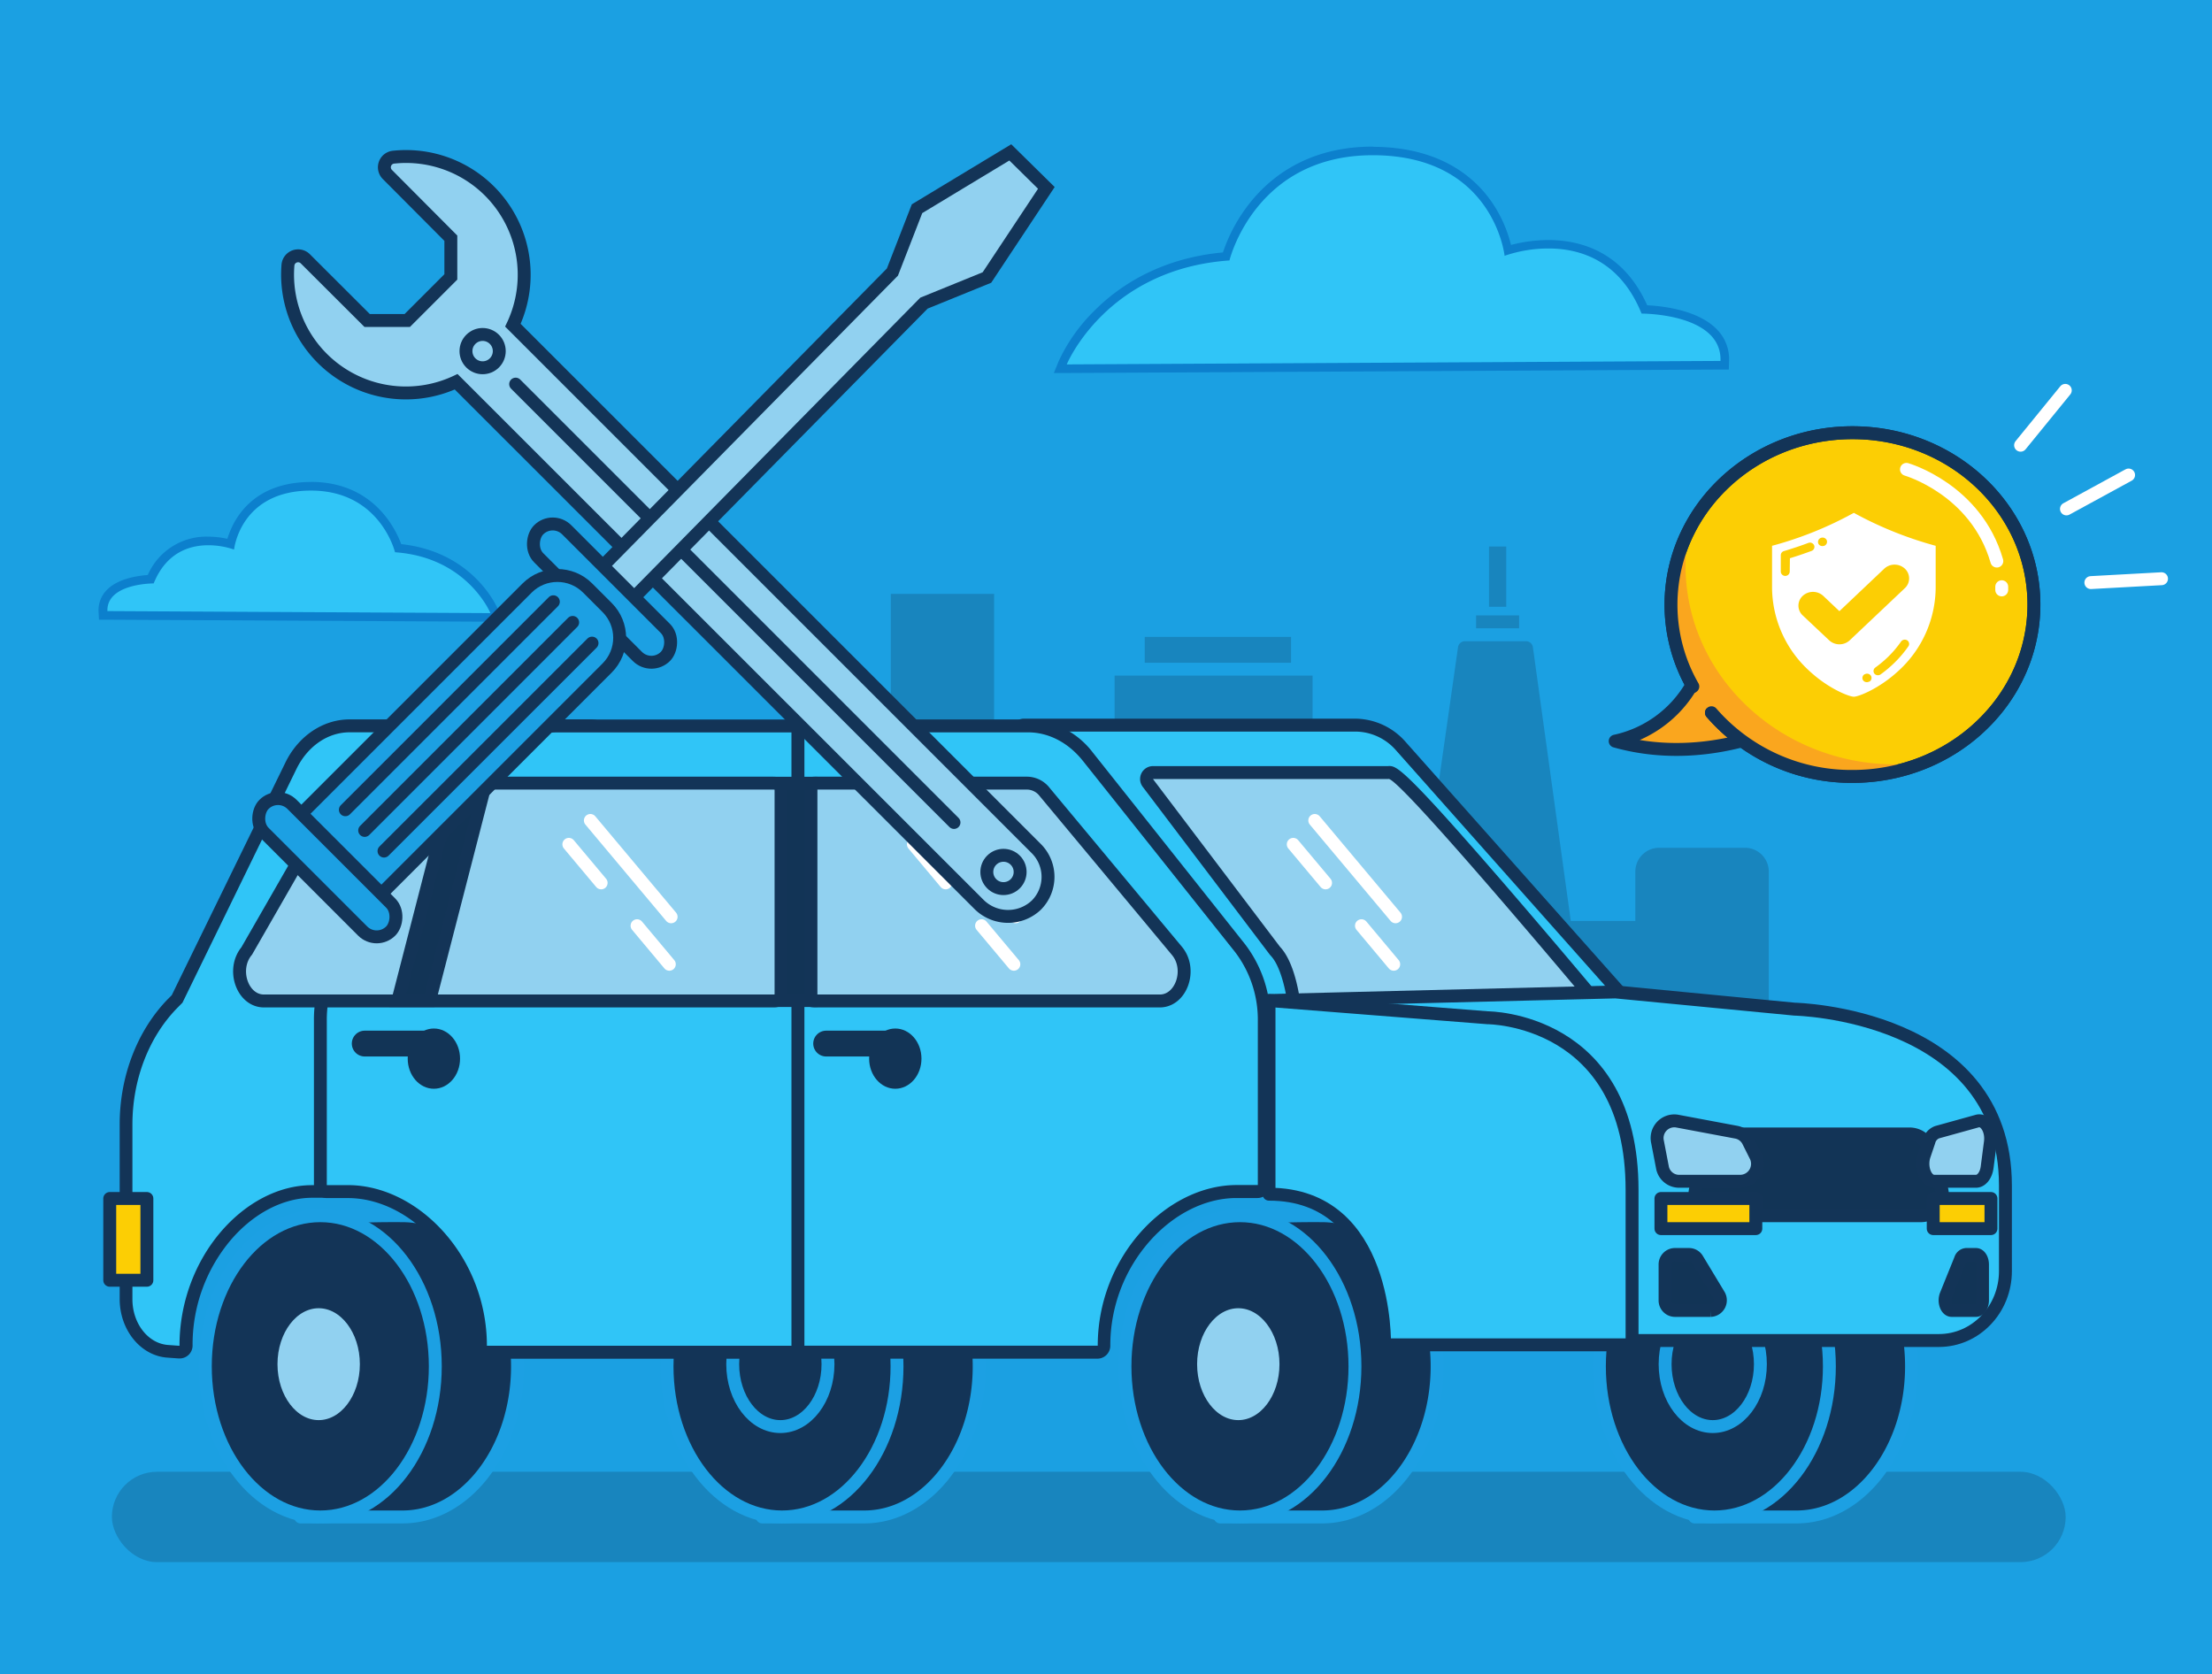 <svg xmlns="http://www.w3.org/2000/svg" width="514" height="389" version="1.1" viewBox="0 0 514 389"><g id="Page-1" fill="none" fill-rule="evenodd" stroke="none" stroke-width="1"><g id="car-illustration"><path id="Rectangle" fill="#1BA0E2" fill-rule="nonzero" d="M0 0h514v389H0z"/><path id="Path" fill="#30C5F7" fill-rule="nonzero" d="M23.94 143v-1a5.6 5.6 0 0 1 1.61-4.22c2.6-2.69 7.61-3.15 9.48-3.23 3.23-7.32 9-8.88 13.35-8.88a20.08 20.08 0 0 1 5.21.71C54.39 123 58 113.13 72 113h.25a20.67 20.67 0 0 1 20.27 14.39c16.71 1.5 22.28 14.57 22.33 14.7l.57 1.39-91.48-.48Z"/><path id="Shape" fill="#0C80CD" fill-rule="nonzero" d="M72.28 114c16.06 0 19.51 14.33 19.51 14.33 16.83 1.17 22.17 14.14 22.17 14.14l-89-.47c-.2-6.37 10.37-6.43 10.75-6.43 2.94-7.26 8.42-8.87 12.68-8.87 2.042 0 4.07.337 6 1 0 0 1.38-13.55 17.61-13.7H72.28Zm-.04-2H72c-13.57.12-17.87 8.93-19.16 13.21a21 21 0 0 0-4.5-.51 14.85 14.85 0 0 0-14 8.92c-2.32.16-7 .83-9.54 3.5a6.65 6.65 0 0 0-1.9 4.95L23 144h1.9l89 .47h3l-1.14-2.78c-.23-.56-5.72-13.44-22.53-15.25-1.44-3.88-6.69-14.46-21-14.46l.01.02Z"/><path id="Path" fill="#30C5F7" fill-rule="nonzero" d="M247 84.26c.09-.23 9.52-22.36 38-24.68 1.27-4.1 8.86-24.51 34-24.51h.42c24.59.22 30 18.18 31 23.05a33.38 33.38 0 0 1 9.41-1.39c7.27 0 17 2.65 22.31 15.14 2.7.08 11.65.68 16.13 5.31a8.86 8.86 0 0 1 2.56 6.68v1l-154.38.82.55-1.42Z"/><path id="Shape" fill="#0C80CD" fill-rule="nonzero" d="M319 36.07h.41c27.75.25 30.21 23.37 30.21 23.37a31.49 31.49 0 0 1 10.19-1.7c7.27 0 16.62 2.73 21.64 15.13.65 0 18.69.1 18.34 11l-151.91.81s9.12-22.16 37.81-24.16c0 0 5.89-24.45 33.28-24.45h.03Zm-.03-2c-14.94 0-23.73 7.06-28.47 13a38.12 38.12 0 0 0-6.33 11.59C269.52 60 260 66.56 254.61 71.9a40.05 40.05 0 0 0-8.59 12l-1.14 2.78h3l151.91-.81h1.93l.06-1.93a9.83 9.83 0 0 0-2.84-7.41c-4.43-4.57-12.83-5.43-16.18-5.59-5.59-12.49-15.51-15.16-23-15.16a34.54 34.54 0 0 0-8.65 1.14 30.44 30.44 0 0 0-4.61-10.17c-4-5.69-11.95-12.49-27.13-12.63l-.4-.05Z"/><path id="Path" fill="#133457" fill-rule="nonzero" d="M207 209v-71h24v54h28v-35h46v57h24.73l9.07-63.6a1.63 1.63 0 0 1 1.61-1.4h14.17a1.63 1.63 0 0 1 1.62 1.41L365 214h15v-11.46a5.54 5.54 0 0 1 5.54-5.54h19.93a5.54 5.54 0 0 1 5.54 5.54V267H207v-57.93" opacity=".25"/><path id="Rectangle" fill="#133457" fill-rule="nonzero" d="M266 148h34v6h-34zM343 143h10v3h-10zM346 127h4v14h-4z" opacity=".25"/><path id="Path" fill="#FAA61E" fill-rule="nonzero" stroke="#133457" stroke-linecap="round" stroke-linejoin="round" stroke-width="3" d="M375.32 172.22a27.05 27.05 0 0 0 17.83-13.07L420 166.1s-20.91 12.8-44.68 6.12Z"/><path id="Path" fill="#FCCE04" fill-rule="nonzero" stroke="#133457" stroke-linecap="round" stroke-linejoin="round" stroke-width="3" d="M393.36 159.52a38.13 38.13 0 0 1-1-36.15c6.77-13.49 21.29-22.82 38.1-22.82 23.29 0 42.16 17.88 42.16 39.93 0 16.61-10.7 30.85-25.93 36.87a44.08 44.08 0 0 1-16.23 3.07 43 43 0 0 1-32.77-14.8"/><path id="Path" fill="#FAA61E" fill-rule="nonzero" d="M445.76 177.4a43.46 43.46 0 0 1-16 3 42.38 42.38 0 0 1-32.27-14.55l-4.24-6a37.42 37.42 0 0 1-1-35.54 43.92 43.92 0 0 0-.58 7.13c0 25.51 21.87 46.19 48.85 46.19a52.23 52.23 0 0 0 5.24-.23Z"/><path id="Path" stroke="#133457" stroke-linecap="round" stroke-linejoin="round" stroke-width="3" d="M393.36 159.52a38.13 38.13 0 0 1-1-36.15c6.77-13.49 21.29-22.82 38.1-22.82 23.29 0 42.16 17.88 42.16 39.93 0 16.61-10.7 30.85-25.93 36.87a44.08 44.08 0 0 1-16.23 3.07 43 43 0 0 1-32.77-14.8"/><path id="Path" stroke="#FFF" stroke-linecap="round" stroke-linejoin="round" stroke-width="3" d="M443 109.07s16.2 4.63 21 21.31M465.14 136.34v.74"/><path id="Shape" fill="#FFF" fill-rule="nonzero" d="M430.77 119.17a84.46 84.46 0 0 1-19 7.66v9.32a26.39 26.39 0 0 0 8.66 19.75c4.48 4.16 9.28 6 10.35 6 1.07 0 5.86-1.85 10.35-6a26.39 26.39 0 0 0 8.66-19.75v-9.32a87.11 87.11 0 0 1-19.02-7.66ZM423.1 125a1.07 1.07 0 0 1 1.37.51 1 1 0 0 1-.53 1.3 1.1 1.1 0 0 1-.42.08 1 1 0 0 1-1-.59 1 1 0 0 1 .58-1.3Zm-7.22 7.79a1.04 1.04 0 0 1-2.08 0V129a1 1 0 0 1 .73-.94c1.9-.57 3.81-1.2 5.67-1.9a1.06 1.06 0 0 1 1.35.56A1 1 0 0 1 421 128c-1.67.62-3.37 1.2-5.08 1.72l-.04 3.07Zm13.94 16a3.52 3.52 0 0 1-4.78 0l-6.15-5.79a3.09 3.09 0 0 1 0-4.53 3.52 3.52 0 0 1 4.78 0l3.75 3.55 10.43-9.88a3.52 3.52 0 0 1 4.78 0 3.09 3.09 0 0 1 0 4.53l-12.81 12.12Zm4.56 9.6h-.07a1.09 1.09 0 0 1-.52.13 1.05 1.05 0 0 1-.9-.49 1 1 0 0 1 .38-1.35h.06a1.07 1.07 0 0 1 1.42.35 1 1 0 0 1-.37 1.37v-.01Zm9.08-8.22a26.25 26.25 0 0 1-3.24 3.83 28.15 28.15 0 0 1-3.22 2.71 1.07 1.07 0 0 1-.63.2 1.06 1.06 0 0 1-.83-.39 1 1 0 0 1 .2-1.38 26.09 26.09 0 0 0 3-2.51 24.23 24.23 0 0 0 3-3.54 1.08 1.08 0 0 1 1.44-.29 1 1 0 0 1 .28 1.38v-.01Z"/><path id="Path" stroke="#FFF" stroke-linecap="round" stroke-linejoin="round" stroke-width="3" d="m479.91 90.71-10.39 12.75M494.62 110.38l-14.44 7.88M502.27 134.48l-16.42.9"/><rect id="Rectangle" width="454" height="21" x="26" y="342" fill="#133457" fill-rule="nonzero" opacity=".25" rx="10.5"/><path id="Path" fill="#30C5F7" fill-rule="nonzero" d="M41.61 314.22 39 314c-5.44-.38-9.7-5.71-9.69-12.13v-40.6c0-10.75 3.9-20.94 10.68-28l1.18-1.22L67.53 178c2.82-5.78 8.07-9.37 13.7-9.37h56.4a1.69 1.69 0 0 1 1.59 1c.79 1.88-1.07 4.25-26 29.75-14.31 14.6-33.9 34.61-34.51 37.88v38.06a1.5 1.5 0 0 1-1.5 1.5H72.5c-15.6 0-29.29 16.74-29.29 35.83a1.5 1.5 0 0 1-1.5 1.5l-.1.07Z"/><path id="Shape" fill="#133457" fill-rule="nonzero" d="M137.63 170.18c4.56 0-60.45 61.07-60.45 67.09v38.13H72.5c-15.63 0-30.79 16.71-30.79 37.33l-2.64-.19c-4.66-.33-8.3-5-8.3-10.63v-40.6c0-10.35 3.75-20.18 10.26-26.92L42.4 233l26.48-54.3c2.58-5.28 7.27-8.53 12.35-8.53h56.4v.01Zm0-3.01h-56.4c-6.21 0-12 3.91-15 10.21l-26.32 53.88-1 1c-7.05 7.3-11.1 17.87-11.1 29v40.6c0 7.2 4.87 13.19 11.09 13.62l2.64.19h.21a3 3 0 0 0 3-3 37.72 37.72 0 0 1 8.82-24.46c5.34-6.28 12.25-9.88 19-9.88h4.67a3 3 0 0 0 3-3v-37.75c1.77-4.09 21.18-23.91 34.08-37.08 6.93-7.08 13.49-13.77 18.29-18.9 2.6-2.78 4.49-4.89 5.77-6.45 1.87-2.28 3.13-4 2.3-6a3.21 3.21 0 0 0-3-1.95l-.05-.03Z"/><path id="Path" fill="#30C5F7" fill-rule="nonzero" d="M237.95 236a1.5 1.5 0 0 1-1.5-1.5V170a1.5 1.5 0 0 1 1.5-1.5h77a14.2 14.2 0 0 1 10.54 4.89l53.43 60.11a1.5 1.5 0 0 1-1.12 2.5H237.95Z"/><path id="Shape" fill="#133457" fill-rule="nonzero" d="M315 170a12.62 12.62 0 0 1 9.42 4.39l53.38 60.11H237.95V170H315Zm-.05-3h-77a3 3 0 0 0-3 3v64.5a3 3 0 0 0 3 3H377.8a3 3 0 0 0 2.24-5l-53.42-60.1A15.7 15.7 0 0 0 315 167h-.05Z"/><path id="Path" fill="#133457" fill-rule="nonzero" stroke="#1CA0E3" stroke-linejoin="round" stroke-width="3" d="M227.53 317.5c0 19.33-12 35-26.72 35h-23.68v-69a235 235 0 0 1 23.67-1c14.76 0 26.73 15.67 26.73 35Z"/><ellipse id="Oval" cx="181.72" cy="317.5" fill="#133457" fill-rule="nonzero" stroke="#1CA0E3" stroke-linejoin="round" stroke-width="3" rx="26.72" ry="35"/><ellipse id="Oval" cx="181.33" cy="317" fill="#133457" fill-rule="nonzero" stroke="#1CA0E3" stroke-linejoin="round" stroke-width="3" rx="11.07" ry="14.5"/><path id="Path" fill="#91D1F0" fill-rule="nonzero" d="M302.21 235a1.5 1.5 0 0 1-1.49-1.36c0-.09-.91-9-4.35-12.59l-.11-.13-29.54-39a1.5 1.5 0 0 1 1.2-2.41h54.76c1.11 0 2.48 0 25.62 26.77 11.22 13 22.23 26.14 22.34 26.27a1.5 1.5 0 0 1-1.15 2.46l-67.28-.01Z"/><path id="Shape" fill="#133457" fill-rule="nonzero" d="M322.67 181c2.88 0 46.81 52.5 46.81 52.5H302.2s-.91-9.42-4.76-13.48l-29.53-39h54.76V181Zm0-2.98h-54.75a3 3 0 0 0-2.39 4.81l29.53 39 .22.25c2.56 2.7 3.74 9.52 3.95 11.7a3 3 0 0 0 3 2.71h67.28a3 3 0 0 0 2.3-4.93c-.11-.13-11.13-13.29-22.36-26.29C325.84 178 324.51 178 322.67 178v.02Z"/><path id="Path" fill="#133457" fill-rule="nonzero" stroke="#1CA0E3" stroke-linejoin="round" stroke-width="3" d="M120.25 317.5c0 19.33-12 35-26.72 35H69.85v-69a235 235 0 0 1 23.67-1c14.76 0 26.73 15.67 26.73 35Z"/><ellipse id="Oval" cx="74.43" cy="317.5" fill="#133457" fill-rule="nonzero" stroke="#1CA0E3" stroke-linejoin="round" stroke-width="3" rx="26.72" ry="35"/><ellipse id="Oval" cx="74.05" cy="317" fill="#91D1F0" fill-rule="nonzero" stroke="#133457" stroke-width="3" rx="11.07" ry="14.5"/><path id="Path" fill="#30C5F7" fill-rule="nonzero" d="M184.27 314.22a1.5 1.5 0 0 1-1.5-1.5V170.18a1.5 1.5 0 0 1 1.5-1.5h54.62a18 18 0 0 1 13.92 7.21l35.33 44.42a27.25 27.25 0 0 1 5.61 17v38.13a1.5 1.5 0 0 1-1.5 1.5h-4.9c-16.41 0-30.8 16.74-30.8 35.83a1.5 1.5 0 0 1-1.5 1.5l-70.78-.05Z"/><path id="Shape" fill="#133457" fill-rule="nonzero" d="M238.89 170.18c4.78 0 9.37 2.39 12.75 6.64L287 221.24a25.92 25.92 0 0 1 5.28 16v38.13h-4.9c-16.4 0-32.3 16.71-32.3 37.33h-70.81V170.18h54.62Zm-.01-3h-54.61a3 3 0 0 0-3 3v142.54a3 3 0 0 0 3 3H255a3 3 0 0 0 3-3 36.59 36.59 0 0 1 9.24-24.4c5.63-6.31 12.94-9.93 20.06-9.93h4.9a3 3 0 0 0 3-3v-38.13a28.75 28.75 0 0 0-5.93-17.9L254 174.95a19.48 19.48 0 0 0-15.09-7.77h-.03Z"/><path id="Path" fill="#91D1F0" fill-rule="nonzero" stroke="#133457" stroke-width="3" d="M183.77 188.8v37c0 3.76 2.53 6.8 5.66 6.8h80.07c5 0 7.56-7.33 4-11.62l-30.8-37a5.22 5.22 0 0 0-4-2h-49.27c-3.13.02-5.66 3.02-5.66 6.82Z"/><ellipse id="Oval" cx="208.04" cy="246" fill="#123456" fill-rule="nonzero" rx="6.08" ry="7"/><path id="Path" stroke="#123456" stroke-linecap="round" stroke-width="6" d="M191.97 242.5h15.63"/><path id="Path" stroke="#FFF" stroke-linecap="round" stroke-linejoin="round" stroke-width="3" d="m212.24 196.2 7.5 8.96M217.24 190.65 236 213.04M228.08 215.11l7.51 8.96"/><path id="Path" fill="#30C5F7" fill-rule="nonzero" d="M113.14 314.22a1.5 1.5 0 0 1-1.5-1.5c0-19.09-14.39-35.83-30.8-35.83h-4.9a1.5 1.5 0 0 1-1.5-1.5v-38.13a27.25 27.25 0 0 1 5.61-17l35.33-44.42a18 18 0 0 1 13.92-7.21h54.61a1.5 1.5 0 0 1 1.5 1.5v142.59a1.5 1.5 0 0 1-1.5 1.5h-70.77Z"/><path id="Shape" fill="#133457" fill-rule="nonzero" d="M183.91 170.18v142.54h-70.77c0-20.62-15.9-37.33-32.3-37.33h-4.9v-38.13a25.92 25.92 0 0 1 5.28-16l35.33-44.42c3.38-4.25 8-6.64 12.75-6.64h54.61v-.02Zm0-2.98H129.3a19.48 19.48 0 0 0-15.09 7.77l-35.33 44.4a28.75 28.75 0 0 0-5.93 17.9v38.13a3 3 0 0 0 3 3h4.9c7.12 0 14.43 3.62 20.06 9.93a36.59 36.59 0 0 1 9.24 24.4 3 3 0 0 0 3 3h70.77a3 3 0 0 0 3-3V170.18a3 3 0 0 0-3-3l-.01.02Z"/><path id="Path" fill="#91D1F0" fill-rule="nonzero" stroke="#133457" stroke-width="3" d="M185.28 188.8v37c0 3.76-2.53 6.8-5.66 6.8H61.33c-5 0-7.56-7.33-4-11.62l21.24-37a5.22 5.22 0 0 1 4-2h97.05c3.13.02 5.66 3.02 5.66 6.82Z"/><ellipse id="Oval" cx="100.82" cy="246" fill="#123456" fill-rule="nonzero" rx="6.08" ry="7"/><path id="Path" stroke="#123456" stroke-linecap="round" stroke-width="6" d="M84.75 242.5h15.63"/><path id="Path" stroke="#FFF" stroke-linecap="round" stroke-linejoin="round" stroke-width="3" d="m132.18 196.2 7.51 8.96M137.18 190.65l18.77 22.39M148.03 215.11l7.5 8.96"/><path id="Rectangle" fill="#123456" fill-rule="nonzero" stroke="#133457" stroke-width="3" d="M181.49 182h6.95v50.5h-6.95z"/><path id="Path" fill="#123456" fill-rule="nonzero" stroke="#133457" stroke-width="3" d="M99.83 232.5h-7.38l13.03-50.5h7.38z"/><path id="Path" fill="#133457" fill-rule="nonzero" stroke="#1CA0E3" stroke-linejoin="round" stroke-width="3" d="M333.94 317.5c0 19.33-12 35-26.72 35h-23.68v-69a235 235 0 0 1 23.67-1c14.79 0 26.73 15.67 26.73 35Z"/><ellipse id="Oval" cx="288.13" cy="317.5" fill="#133457" fill-rule="nonzero" stroke="#1CA0E3" stroke-linejoin="round" stroke-width="3" rx="26.72" ry="35"/><ellipse id="Oval" cx="287.74" cy="317" fill="#91D1F0" fill-rule="nonzero" stroke="#133457" stroke-width="3" rx="11.07" ry="14.5"/><path id="Path" fill="#133457" fill-rule="nonzero" stroke="#1CA0E3" stroke-linejoin="round" stroke-width="3" d="M444.18 317.5c0 19.33-12 35-26.72 35h-23.67v-69a235 235 0 0 1 23.67-1c14.76 0 26.72 15.67 26.72 35Z"/><ellipse id="Oval" cx="398.37" cy="317.5" fill="#133457" fill-rule="nonzero" stroke="#1CA0E3" stroke-linejoin="round" stroke-width="3" rx="26.72" ry="35"/><ellipse id="Oval" cx="397.99" cy="317" fill="#133457" fill-rule="nonzero" stroke="#1CA0E3" stroke-linejoin="round" stroke-width="3" rx="11.07" ry="14.5"/><path id="Path" stroke="#FFF" stroke-linecap="round" stroke-linejoin="round" stroke-width="3" d="m300.51 196.2 7.51 8.96M305.51 190.65l18.77 22.39M316.36 215.11l7.5 8.96"/><path id="Path" fill="#30C5F7" fill-rule="nonzero" stroke="#133457" stroke-linejoin="round" stroke-width="3" d="M294.88 232.5c40.6 0 81.38 79 81.38 79h74.28c8.54 0 15.46-7.22 15.46-16.13V275.5c0-40-49-41-49-41l-41.6-4-80.52 2Z"/><path id="Path" fill="#30C5F7" fill-rule="nonzero" stroke="#133457" stroke-linejoin="round" stroke-width="3" d="M294.88 277.5c27.8 0 26.84 35 26.84 35h57.52v-36c0-40-33.55-40-33.55-40l-50.81-4v45Z"/><path id="Path" fill="#123456" fill-rule="nonzero" stroke="#133457" stroke-width="3" d="M443.76 263.5h-41.94a4.86 4.86 0 0 0-4.56 3.34l-3.08 8.89a5 5 0 0 0 4.56 6.77h47.72a5 5 0 0 0 4.62-6.57l-2.7-8.93a4.87 4.87 0 0 0-4.62-3.5ZM386.91 293.86v8.29a2.31 2.31 0 0 0 2.26 2.36h8.32a2.36 2.36 0 0 0 1.92-3.6l-5-8.29a2.24 2.24 0 0 0-1.92-1.11h-3.37a2.31 2.31 0 0 0-2.21 2.35ZM460.67 293.86v8.29c0 1.3-.68 2.36-1.53 2.36h-5.63c-1.2 0-1.93-2-1.3-3.6l3.35-8.29a1.53 1.53 0 0 1 1.3-1.11h2.28c.86-.01 1.53 1.04 1.53 2.35Z"/><path id="Path" fill="#91D1F0" fill-rule="nonzero" stroke="#133457" stroke-width="3" d="m385.16 265.36 1.13 5.87a3.94 3.94 0 0 0 3.82 3.27h14.33a4.06 4.06 0 0 0 3.46-6l-1.64-3.28a3.92 3.92 0 0 0-2.77-2.12l-13.81-2.59a4 4 0 0 0-4.52 4.85ZM462.51 265.36l-.76 5.87c-.25 1.9-1.33 3.27-2.59 3.27h-9.69c-2 0-3.25-3.24-2.34-6l1.11-3.28a3.07 3.07 0 0 1 1.87-2.12l9.34-2.59c1.83-.51 3.42 2.03 3.06 4.85Z"/><path id="Rectangle" fill="#FCCE04" fill-rule="nonzero" stroke="#133457" stroke-linecap="round" stroke-linejoin="round" stroke-width="3" d="M385.95 278.5H408v7h-22.05zM25.5 278.5h8.63v19H25.5zM449.22 278.5h13.42v7h-13.42z"/><path id="Path" fill="#91D1F0" fill-rule="nonzero" stroke="#133457" stroke-width="3" d="M113.75 44.4a27.5 27.5 0 0 1 5.43 31.17L240.8 197.19a9.29 9.29 0 0 1 0 13.15 9.56 9.56 0 0 1-13.33-.2L106 88.71a27.5 27.5 0 0 1-39.09-27.09 2.37 2.37 0 0 1 4-1.52l14.41 14.38h9.31l10.13-10.13v-9L90 40.53a2.36 2.36 0 0 1 1.38-4 27.45 27.45 0 0 1 22.37 7.87Z"/><circle id="Oval" cx="233.177" cy="202.621" r="3.87" fill="#91D1F0" fill-rule="nonzero" stroke="#133457" stroke-width="3" transform="rotate(-45 233.177 202.62)"/><circle id="Oval" cx="112.145" cy="81.591" r="3.87" fill="#91D1F0" fill-rule="nonzero" stroke="#133457" stroke-width="3" transform="rotate(-45 112.145 81.59)"/><path id="Path" stroke="#133457" stroke-linecap="round" stroke-width="3" d="m119.82 89.26 101.86 101.86"/><path id="Path" fill="#91D1F0" fill-rule="nonzero" stroke="#133457" stroke-width="3" d="M234.76 35.41 213.09 48.5l-5.72 14.72-68.09 69.11 7.34 7.22 68.08-69.11 14.63-5.95 13.81-20.83z"/><rect id="Rectangle" width="41.63" height="9.2" x="119.082" y="133.224" fill="#1CA0E3" fill-rule="nonzero" stroke="#133457" stroke-linejoin="round" stroke-width="3" rx="4.6" transform="rotate(45 139.897 137.824)"/><path id="Path" fill="#1CA0E3" fill-rule="nonzero" stroke="#133457" stroke-linejoin="round" stroke-width="3" d="M104.314 125.946h6.41c5.49 0 9.94 4.45 9.94 9.94v78.57h-26.29v-78.57c0-5.49 4.45-9.94 9.94-9.94Z" transform="rotate(45 107.519 170.2)"/><rect id="Rectangle" width="41.63" height="9.2" x="55.25" y="197.037" fill="#1CA0E3" fill-rule="nonzero" stroke="#133457" stroke-linejoin="round" stroke-width="3" rx="4.6" transform="rotate(45 76.065 201.637)"/><path id="Path" stroke="#133457" stroke-linecap="round" stroke-width="3" d="m128.58 139.83-48.33 48.34M133.07 144.63l-48.33 48.34M137.57 149.44l-48.34 48.33"/></g></g></svg>